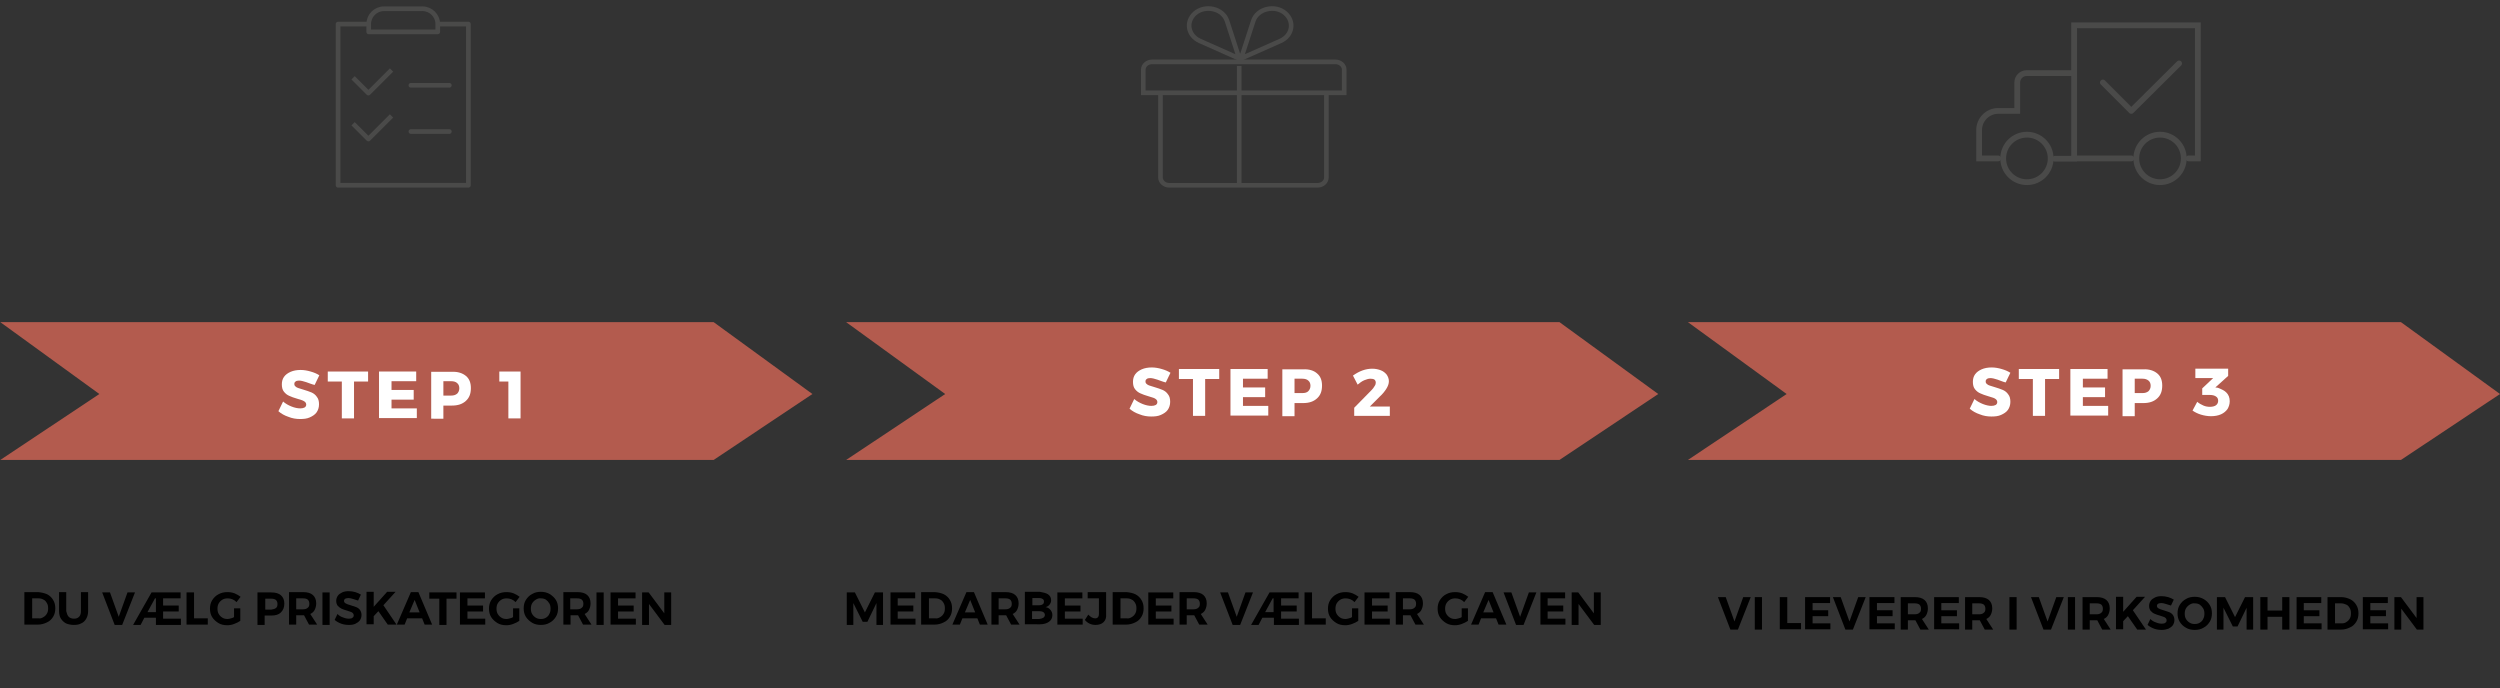 <?xml version="1.0" encoding="utf-8"?>
<!-- Generator: Adobe Illustrator 22.1.0, SVG Export Plug-In . SVG Version: 6.00 Build 0)  -->
<svg version="1.1" id="Layer_1" xmlns="http://www.w3.org/2000/svg" xmlns:xlink="http://www.w3.org/1999/xlink" x="0px" y="0px"
	 viewBox="0 0 800.1 220.2" style="enable-background:new 0 0 800.1 220.2;" xml:space="preserve">
<rect x="0" y="0" width="800.1" height="220.2" fill="#333333" stroke="none"/>
<style type="text/css">
	.st0{fill:#B35B4E;}
	.st1{fill:#FFFFFF;}
	.st2{fill:none;stroke:#4A4A49;stroke-width:1.849;stroke-linecap:round;stroke-miterlimit:10;}
	.st3{fill:none;stroke:#4A4A49;stroke-width:1.849;stroke-miterlimit:10;}
	.st4{fill:none;stroke:#4A4A49;stroke-width:1.849;stroke-linecap:round;stroke-linejoin:round;stroke-miterlimit:10;}
	.st5{fill:none;stroke:#4A4A49;stroke-width:1.478;stroke-miterlimit:10;}
	.st6{fill:none;stroke:#4A4A49;stroke-width:1.478;stroke-linecap:round;stroke-linejoin:round;stroke-miterlimit:10;}
	.st7{fill:none;stroke:#4A4A49;stroke-width:1.478;stroke-linejoin:round;stroke-miterlimit:10;}
	.st8{fill:none;stroke:#4A4A49;stroke-width:1.492;stroke-linecap:round;stroke-linejoin:round;stroke-miterlimit:10;}
	.st9{fill:none;stroke:#4A4A49;stroke-width:1.492;stroke-linejoin:round;stroke-miterlimit:10;}
</style>
<g>
	<g>
		<path d="M15.1,190.2c0.8,0.4,1.5,1.1,1.9,1.8c0.5,0.8,0.7,1.7,0.7,2.7c0,1-0.2,1.9-0.7,2.7c-0.5,0.8-1.1,1.4-2,1.8
			c-0.8,0.4-1.8,0.7-2.9,0.7H7.8v-10.4h4.4C13.3,189.6,14.2,189.8,15.1,190.2z M13.9,197.5c0.5-0.3,0.8-0.6,1.1-1.1
			c0.3-0.5,0.4-1,0.4-1.7s-0.1-1.2-0.4-1.7c-0.3-0.5-0.6-0.9-1.1-1.1c-0.5-0.3-1-0.4-1.6-0.4h-2v6.4h2.1
			C12.9,198,13.4,197.8,13.9,197.5z"/>
		<path d="M22,197.4c0.4,0.4,1,0.6,1.7,0.6c0.7,0,1.2-0.2,1.6-0.6c0.4-0.4,0.6-1,0.6-1.8v-6.1h2.3v6.1c0,0.9-0.2,1.7-0.6,2.4
			s-0.9,1.2-1.6,1.5c-0.7,0.4-1.5,0.5-2.4,0.5c-0.9,0-1.8-0.2-2.5-0.5c-0.7-0.4-1.2-0.9-1.6-1.5s-0.6-1.5-0.6-2.4v-6.1h2.3v6.1
			C21.4,196.4,21.6,197,22,197.4z"/>
		<path d="M32.7,189.6h2.5l2.8,7.8l2.8-7.8h2.4l-4.1,10.4h-2.4L32.7,189.6z"/>
		<path d="M52.2,198h5.7v2h-8v-2.3h-3.7l-1.2,2.3h-2.4l5.9-10.4h9.3v1.9h-5.6v2.3h5v1.9h-5V198z M47.2,195.9h2.7v-4.4h-0.3
			L47.2,195.9z"/>
		<path d="M59.8,189.6h2.3v8.3h4.4v2h-6.8V189.6z"/>
		<path d="M74.9,194.7h2v4c-0.6,0.4-1.2,0.7-2,1c-0.8,0.3-1.5,0.4-2.2,0.4c-1,0-2-0.2-2.8-0.7c-0.8-0.5-1.5-1.1-2-1.9
			s-0.7-1.7-0.7-2.7c0-1,0.2-1.9,0.7-2.7c0.5-0.8,1.2-1.5,2-1.9c0.9-0.5,1.8-0.7,2.9-0.7c0.8,0,1.5,0.1,2.3,0.4
			c0.7,0.3,1.4,0.7,1.9,1.1l-1.3,1.7c-0.4-0.4-0.8-0.7-1.3-0.9c-0.5-0.2-1-0.3-1.5-0.3c-0.6,0-1.2,0.1-1.7,0.4
			c-0.5,0.3-0.9,0.7-1.2,1.2c-0.3,0.5-0.4,1.1-0.4,1.7c0,0.6,0.1,1.2,0.4,1.7c0.3,0.5,0.7,0.9,1.2,1.2c0.5,0.3,1,0.4,1.7,0.4
			c0.3,0,0.6-0.1,1-0.2c0.4-0.1,0.7-0.2,1-0.4V194.7z"/>
		<path d="M89.9,190.5c0.7,0.6,1.1,1.5,1.1,2.7c0,1.2-0.4,2.1-1.1,2.8c-0.7,0.7-1.7,1-3.1,1h-2.1v3h-2.3v-10.4h4.4
			C88.2,189.6,89.2,189.9,89.9,190.5z M88.3,194.6c0.4-0.3,0.5-0.7,0.5-1.3c0-0.6-0.2-1-0.5-1.3c-0.4-0.3-0.9-0.4-1.5-0.4h-1.9v3.5
			h1.9C87.4,195,87.9,194.9,88.3,194.6z"/>
		<path d="M98.9,199.9l-1.6-3H97h-2.2v3h-2.3v-10.4H97c1.4,0,2.4,0.3,3.1,0.9c0.7,0.6,1.1,1.5,1.1,2.7c0,0.8-0.2,1.5-0.5,2.1
			c-0.3,0.6-0.8,1-1.4,1.3l2.2,3.4H98.9z M94.8,195H97c0.7,0,1.2-0.2,1.5-0.5c0.4-0.3,0.5-0.7,0.5-1.3c0-0.6-0.2-1-0.5-1.3
			c-0.4-0.3-0.9-0.4-1.5-0.4h-2.2V195z"/>
		<path d="M103.2,189.6h2.3v10.4h-2.3V189.6z"/>
		<path d="M113,191.7c-0.6-0.2-1.1-0.3-1.5-0.3c-0.4,0-0.7,0.1-1,0.2c-0.2,0.1-0.4,0.4-0.4,0.7c0,0.4,0.2,0.6,0.5,0.8
			c0.3,0.2,0.9,0.4,1.6,0.6c0.7,0.2,1.3,0.4,1.8,0.6c0.5,0.2,0.9,0.5,1.2,0.9c0.3,0.4,0.5,1,0.5,1.6c0,0.7-0.2,1.2-0.5,1.7
			c-0.4,0.5-0.8,0.8-1.4,1.1s-1.3,0.4-2.1,0.4c-0.8,0-1.7-0.1-2.5-0.4c-0.8-0.3-1.5-0.7-2.1-1.2l0.9-1.9c0.5,0.5,1.1,0.9,1.8,1.1
			c0.7,0.3,1.3,0.4,1.9,0.4c0.5,0,0.9-0.1,1.1-0.3c0.3-0.2,0.4-0.4,0.4-0.8c0-0.3-0.1-0.5-0.3-0.7c-0.2-0.2-0.4-0.3-0.7-0.4
			c-0.3-0.1-0.7-0.2-1.2-0.4c-0.7-0.2-1.3-0.4-1.7-0.6c-0.4-0.2-0.8-0.5-1.2-0.9c-0.3-0.4-0.5-0.9-0.5-1.6c0-0.6,0.2-1.2,0.5-1.6
			c0.3-0.5,0.8-0.8,1.4-1.1c0.6-0.3,1.3-0.4,2.1-0.4c0.7,0,1.4,0.1,2.1,0.3c0.7,0.2,1.3,0.5,1.8,0.8l-0.9,1.9
			C114.2,192.1,113.6,191.9,113,191.7z"/>
		<path d="M126.9,199.9h-2.8l-3-4.3l-1.5,1.6v2.6h-2.3v-10.4h2.3v4.8l4.3-4.8h2.7l-3.9,4.3L126.9,199.9z"/>
		<path d="M135.9,199.9l-0.8-2h-4.8l-0.8,2H127l4.5-10.4h2.4l4.4,10.4H135.9z M131,196h3.3l-1.6-4L131,196z"/>
		<path d="M137.4,189.6h8.7v2h-3.2v8.4h-2.3v-8.4h-3.2V189.6z"/>
		<path d="M147.3,189.6h7.9v1.9h-5.6v2.3h5v1.9h-5v2.3h5.7v1.9h-8.1V189.6z"/>
		<path d="M164.2,194.7h2v4c-0.6,0.4-1.2,0.7-2,1c-0.8,0.3-1.5,0.4-2.2,0.4c-1,0-2-0.2-2.8-0.7c-0.8-0.5-1.5-1.1-2-1.9
			c-0.5-0.8-0.7-1.7-0.7-2.7c0-1,0.2-1.9,0.7-2.7c0.5-0.8,1.2-1.5,2-1.9c0.9-0.5,1.8-0.7,2.9-0.7c0.8,0,1.5,0.1,2.3,0.4
			c0.7,0.3,1.4,0.7,1.9,1.1l-1.3,1.7c-0.4-0.4-0.8-0.7-1.3-0.9c-0.5-0.2-1-0.3-1.5-0.3c-0.6,0-1.2,0.1-1.7,0.4
			c-0.5,0.3-0.9,0.7-1.2,1.2c-0.3,0.5-0.4,1.1-0.4,1.7c0,0.6,0.1,1.2,0.4,1.7c0.3,0.5,0.7,0.9,1.2,1.2c0.5,0.3,1,0.4,1.7,0.4
			c0.3,0,0.6-0.1,1-0.2c0.4-0.1,0.7-0.2,1-0.4V194.7z"/>
		<path d="M175.9,190.1c0.8,0.5,1.5,1.1,2,1.9s0.7,1.7,0.7,2.7c0,1-0.2,1.9-0.7,2.7c-0.5,0.8-1.2,1.5-2,1.9
			c-0.8,0.5-1.8,0.7-2.8,0.7s-2-0.2-2.8-0.7c-0.8-0.5-1.5-1.1-2-1.9c-0.5-0.8-0.7-1.7-0.7-2.7c0-1,0.2-1.9,0.7-2.7
			c0.5-0.8,1.2-1.5,2-1.9c0.8-0.5,1.8-0.7,2.8-0.7C174.1,189.4,175,189.6,175.9,190.1z M171.5,191.9c-0.5,0.3-0.9,0.7-1.2,1.2
			c-0.3,0.5-0.4,1.1-0.4,1.7c0,0.6,0.1,1.2,0.4,1.7c0.3,0.5,0.7,0.9,1.2,1.2c0.5,0.3,1,0.4,1.6,0.4c0.6,0,1.1-0.1,1.6-0.4
			c0.5-0.3,0.9-0.7,1.1-1.2c0.3-0.5,0.4-1.1,0.4-1.7c0-0.6-0.1-1.2-0.4-1.7c-0.3-0.5-0.7-0.9-1.1-1.2c-0.5-0.3-1-0.4-1.6-0.4
			C172.5,191.4,172,191.6,171.5,191.9z"/>
		<path d="M186.6,199.9l-1.6-3h-0.2h-2.2v3h-2.3v-10.4h4.5c1.4,0,2.4,0.3,3.1,0.9c0.7,0.6,1.1,1.5,1.1,2.7c0,0.8-0.2,1.5-0.5,2.1
			c-0.3,0.6-0.8,1-1.4,1.3l2.2,3.4H186.6z M182.5,195h2.2c0.7,0,1.2-0.2,1.5-0.5c0.4-0.3,0.5-0.7,0.5-1.3c0-0.6-0.2-1-0.5-1.3
			c-0.4-0.3-0.9-0.4-1.5-0.4h-2.2V195z"/>
		<path d="M190.9,189.6h2.3v10.4h-2.3V189.6z"/>
		<path d="M195.5,189.6h7.9v1.9h-5.6v2.3h5v1.9h-5v2.3h5.7v1.9h-8.1V189.6z"/>
		<path d="M212.6,189.6h2.2v10.4h-2.1l-5-6.7v6.7h-2.2v-10.4h2.1l5,6.7V189.6z"/>
	</g>
	<g>
		<path d="M271,189.6h2.6l3.2,6.4l3.2-6.4h2.6v10.4h-2.1v-7l-2.9,6h-1.5l-3-6v7H271V189.6z"/>
		<path d="M285,189.6h7.9v1.9h-5.6v2.3h5v1.9h-5v2.3h5.7v1.9H285V189.6z"/>
		<path d="M302.1,190.2c0.8,0.4,1.5,1.1,1.9,1.8c0.5,0.8,0.7,1.7,0.7,2.7c0,1-0.2,1.9-0.7,2.7c-0.5,0.8-1.1,1.4-2,1.8
			c-0.8,0.4-1.8,0.7-2.9,0.7h-4.3v-10.4h4.4C300.3,189.6,301.3,189.8,302.1,190.2z M300.9,197.5c0.5-0.3,0.8-0.6,1.1-1.1
			c0.3-0.5,0.4-1,0.4-1.7s-0.1-1.2-0.4-1.7c-0.3-0.5-0.6-0.9-1.1-1.1c-0.5-0.3-1-0.4-1.6-0.4h-2v6.4h2.1
			C299.9,198,300.4,197.8,300.9,197.5z"/>
		<path d="M313.6,199.9l-0.8-2H308l-0.8,2h-2.4l4.5-10.4h2.4l4.4,10.4H313.6z M308.8,196h3.3l-1.6-4L308.8,196z"/>
		<path d="M323.6,199.9l-1.6-3h-0.2h-2.2v3h-2.3v-10.4h4.5c1.4,0,2.4,0.3,3.1,0.9c0.7,0.6,1.1,1.5,1.1,2.7c0,0.8-0.2,1.5-0.5,2.1
			c-0.3,0.6-0.8,1-1.4,1.3l2.2,3.4H323.6z M319.6,195h2.2c0.7,0,1.2-0.2,1.5-0.5c0.4-0.3,0.5-0.7,0.5-1.3c0-0.6-0.2-1-0.5-1.3
			c-0.4-0.3-0.9-0.4-1.5-0.4h-2.2V195z"/>
		<path d="M335.4,190.2c0.7,0.5,1,1.1,1,1.9c0,0.6-0.2,1-0.5,1.4c-0.3,0.4-0.8,0.7-1.3,0.8c0.7,0.1,1.2,0.4,1.6,0.9
			c0.4,0.5,0.6,1,0.6,1.7c0,0.9-0.4,1.6-1.1,2.1c-0.7,0.5-1.7,0.8-2.9,0.8H328v-10.4h4.8C333.9,189.6,334.8,189.8,335.4,190.2z
			 M333.7,193.4c0.3-0.2,0.4-0.5,0.4-0.9c0-0.4-0.1-0.6-0.4-0.8c-0.3-0.2-0.6-0.3-1-0.3h-2.3v2.3h2.3
			C333.1,193.7,333.4,193.6,333.7,193.4z M333.9,197.7c0.3-0.2,0.5-0.5,0.5-0.9c0-0.4-0.2-0.7-0.5-0.9c-0.3-0.2-0.8-0.3-1.3-0.3
			h-2.3v2.5h2.3C333.2,198,333.6,197.9,333.9,197.7z"/>
		<path d="M338.5,189.6h7.9v1.9h-5.6v2.3h5v1.9h-5v2.3h5.7v1.9h-8.1V189.6z"/>
		<path d="M353.2,199.1c-0.6,0.6-1.5,0.9-2.6,0.9c-1.3,0-2.5-0.5-3.4-1.6l1.1-1.7c0.4,0.4,0.7,0.7,1.1,0.9c0.4,0.2,0.7,0.3,1.1,0.3
			c0.4,0,0.7-0.1,0.9-0.4c0.2-0.2,0.3-0.6,0.3-1v-5h-3.6v-2h5.9v7.1C354.1,197.7,353.8,198.5,353.2,199.1z"/>
		<path d="M363.4,190.2c0.8,0.4,1.5,1.1,1.9,1.8c0.5,0.8,0.7,1.7,0.7,2.7c0,1-0.2,1.9-0.7,2.7c-0.5,0.8-1.1,1.4-2,1.8
			c-0.8,0.4-1.8,0.7-2.9,0.7h-4.3v-10.4h4.4C361.6,189.6,362.6,189.8,363.4,190.2z M362.2,197.5c0.5-0.3,0.8-0.6,1.1-1.1
			c0.3-0.5,0.4-1,0.4-1.7s-0.1-1.2-0.4-1.7c-0.3-0.5-0.6-0.9-1.1-1.1c-0.5-0.3-1-0.4-1.6-0.4h-2v6.4h2.1
			C361.2,198,361.7,197.8,362.2,197.5z"/>
		<path d="M367.6,189.6h7.9v1.9h-5.6v2.3h5v1.9h-5v2.3h5.7v1.9h-8.1V189.6z"/>
		<path d="M383.8,199.9l-1.6-3H382h-2.2v3h-2.3v-10.4h4.5c1.4,0,2.4,0.3,3.1,0.9c0.7,0.6,1.1,1.5,1.1,2.7c0,0.8-0.2,1.5-0.5,2.1
			c-0.3,0.6-0.8,1-1.4,1.3l2.2,3.4H383.8z M379.8,195h2.2c0.7,0,1.2-0.2,1.5-0.5c0.4-0.3,0.5-0.7,0.5-1.3c0-0.6-0.2-1-0.5-1.3
			c-0.4-0.3-0.9-0.4-1.5-0.4h-2.2V195z"/>
		<path d="M390.5,189.6h2.5l2.8,7.8l2.8-7.8h2.4l-4.1,10.4h-2.4L390.5,189.6z"/>
		<path d="M410,198h5.7v2h-8v-2.3H404l-1.2,2.3h-2.4l5.9-10.4h9.3v1.9H410v2.3h5v1.9h-5V198z M404.9,195.9h2.7v-4.4h-0.3
			L404.9,195.9z"/>
		<path d="M417.6,189.6h2.3v8.3h4.4v2h-6.8V189.6z"/>
		<path d="M432.7,194.7h2v4c-0.6,0.4-1.2,0.7-2,1c-0.8,0.3-1.5,0.4-2.2,0.4c-1,0-2-0.2-2.8-0.7c-0.8-0.5-1.5-1.1-2-1.9
			s-0.7-1.7-0.7-2.7c0-1,0.2-1.9,0.7-2.7c0.5-0.8,1.2-1.5,2-1.9c0.9-0.5,1.8-0.7,2.9-0.7c0.8,0,1.5,0.1,2.3,0.4
			c0.7,0.3,1.4,0.7,1.9,1.1l-1.3,1.7c-0.4-0.4-0.8-0.7-1.3-0.9c-0.5-0.2-1-0.3-1.5-0.3c-0.6,0-1.2,0.1-1.7,0.4
			c-0.5,0.3-0.9,0.7-1.2,1.2c-0.3,0.5-0.4,1.1-0.4,1.7c0,0.6,0.1,1.2,0.4,1.7c0.3,0.5,0.7,0.9,1.2,1.2c0.5,0.3,1,0.4,1.7,0.4
			c0.3,0,0.6-0.1,1-0.2c0.4-0.1,0.7-0.2,1-0.4V194.7z"/>
		<path d="M436.8,189.6h7.9v1.9h-5.6v2.3h5v1.9h-5v2.3h5.7v1.9h-8.1V189.6z"/>
		<path d="M453,199.9l-1.6-3h-0.2H449v3h-2.3v-10.4h4.5c1.4,0,2.4,0.3,3.1,0.9c0.7,0.6,1.1,1.5,1.1,2.7c0,0.8-0.2,1.5-0.5,2.1
			c-0.3,0.6-0.8,1-1.4,1.3l2.2,3.4H453z M449,195h2.2c0.7,0,1.2-0.2,1.5-0.5c0.4-0.3,0.5-0.7,0.5-1.3c0-0.6-0.2-1-0.5-1.3
			c-0.4-0.3-0.9-0.4-1.5-0.4H449V195z"/>
		<path d="M467.8,194.7h2v4c-0.6,0.4-1.2,0.7-2,1c-0.8,0.3-1.5,0.4-2.2,0.4c-1,0-2-0.2-2.8-0.7c-0.8-0.5-1.5-1.1-2-1.9
			s-0.7-1.7-0.7-2.7c0-1,0.2-1.9,0.7-2.7c0.5-0.8,1.2-1.5,2-1.9c0.9-0.5,1.8-0.7,2.9-0.7c0.8,0,1.5,0.1,2.3,0.4
			c0.7,0.3,1.4,0.7,1.9,1.1l-1.3,1.7c-0.4-0.4-0.8-0.7-1.3-0.9c-0.5-0.2-1-0.3-1.5-0.3c-0.6,0-1.2,0.1-1.7,0.4
			c-0.5,0.3-0.9,0.7-1.2,1.2c-0.3,0.5-0.4,1.1-0.4,1.7c0,0.6,0.1,1.2,0.4,1.7c0.3,0.5,0.7,0.9,1.2,1.2c0.5,0.3,1,0.4,1.7,0.4
			c0.3,0,0.6-0.1,1-0.2c0.4-0.1,0.7-0.2,1-0.4V194.7z"/>
		<path d="M479.6,199.9l-0.8-2h-4.8l-0.8,2h-2.4l4.5-10.4h2.4l4.4,10.4H479.6z M474.7,196h3.3l-1.6-4L474.7,196z"/>
		<path d="M481.2,189.6h2.5l2.8,7.8l2.8-7.8h2.4l-4.1,10.4h-2.4L481.2,189.6z"/>
		<path d="M493,189.6h7.9v1.9h-5.6v2.3h5v1.9h-5v2.3h5.7v1.9H493V189.6z"/>
		<path d="M510.1,189.6h2.2v10.4h-2.1l-5-6.7v6.7h-2.2v-10.4h2.1l5,6.7V189.6z"/>
	</g>
	<g>
		<path d="M549.8,191.1h2.5l2.8,7.8l2.8-7.8h2.4l-4.1,10.4h-2.4L549.8,191.1z"/>
		<path d="M561.6,191.1h2.3v10.4h-2.3V191.1z"/>
		<path d="M569.7,191.1h2.3v8.3h4.4v2h-6.8V191.1z"/>
		<path d="M577.8,191.1h7.9v1.9h-5.6v2.3h5v1.9h-5v2.3h5.7v1.9h-8.1V191.1z"/>
		<path d="M586.6,191.1h2.5l2.8,7.8l2.8-7.8h2.4l-4.1,10.4h-2.4L586.6,191.1z"/>
		<path d="M598.4,191.1h7.9v1.9h-5.6v2.3h5v1.9h-5v2.3h5.7v1.9h-8.1V191.1z"/>
		<path d="M614.6,201.5l-1.6-3h-0.2h-2.2v3h-2.3v-10.4h4.5c1.4,0,2.4,0.3,3.1,0.9c0.7,0.6,1.1,1.5,1.1,2.7c0,0.8-0.2,1.5-0.5,2.1
			c-0.3,0.6-0.8,1-1.4,1.3l2.2,3.4H614.6z M610.6,196.6h2.2c0.7,0,1.2-0.2,1.5-0.5c0.4-0.3,0.5-0.7,0.5-1.3c0-0.6-0.2-1-0.5-1.3
			c-0.4-0.3-0.9-0.4-1.5-0.4h-2.2V196.6z"/>
		<path d="M619,191.1h7.9v1.9h-5.6v2.3h5v1.9h-5v2.3h5.7v1.9H619V191.1z"/>
		<path d="M635.2,201.5l-1.6-3h-0.2h-2.2v3h-2.3v-10.4h4.5c1.4,0,2.4,0.3,3.1,0.9c0.7,0.6,1.1,1.5,1.1,2.7c0,0.8-0.2,1.5-0.5,2.1
			c-0.3,0.6-0.8,1-1.4,1.3l2.2,3.4H635.2z M631.2,196.6h2.2c0.7,0,1.2-0.2,1.5-0.5c0.4-0.3,0.5-0.7,0.5-1.3c0-0.6-0.2-1-0.5-1.3
			c-0.4-0.3-0.9-0.4-1.5-0.4h-2.2V196.6z"/>
		<path d="M643.1,191.1h2.3v10.4h-2.3V191.1z"/>
		<path d="M650,191.1h2.5l2.8,7.8l2.8-7.8h2.4l-4.1,10.4h-2.4L650,191.1z"/>
		<path d="M661.8,191.1h2.3v10.4h-2.3V191.1z"/>
		<path d="M672.8,201.5l-1.6-3h-0.2h-2.2v3h-2.3v-10.4h4.5c1.4,0,2.4,0.3,3.1,0.9c0.7,0.6,1.1,1.5,1.1,2.7c0,0.8-0.2,1.5-0.5,2.1
			c-0.3,0.6-0.8,1-1.4,1.3l2.2,3.4H672.8z M668.8,196.6h2.2c0.7,0,1.2-0.2,1.5-0.5c0.4-0.3,0.5-0.7,0.5-1.3c0-0.6-0.2-1-0.5-1.3
			c-0.4-0.3-0.9-0.4-1.5-0.4h-2.2V196.6z"/>
		<path d="M686.8,201.5H684l-3-4.3l-1.5,1.6v2.6h-2.3v-10.4h2.3v4.8l4.3-4.8h2.7l-3.9,4.3L686.8,201.5z"/>
		<path d="M693.2,193.3c-0.6-0.2-1.1-0.3-1.5-0.3c-0.4,0-0.7,0.1-1,0.2c-0.2,0.1-0.4,0.4-0.4,0.7c0,0.4,0.2,0.6,0.5,0.8
			c0.3,0.2,0.9,0.4,1.6,0.6c0.7,0.2,1.3,0.4,1.8,0.6c0.5,0.2,0.9,0.5,1.2,0.9c0.3,0.4,0.5,1,0.5,1.6c0,0.7-0.2,1.2-0.5,1.7
			c-0.4,0.5-0.8,0.8-1.4,1.1c-0.6,0.2-1.3,0.4-2.1,0.4c-0.8,0-1.7-0.1-2.5-0.4c-0.8-0.3-1.5-0.7-2.1-1.2l0.9-1.9
			c0.5,0.5,1.1,0.9,1.8,1.1c0.7,0.3,1.3,0.4,1.9,0.4c0.5,0,0.9-0.1,1.1-0.3c0.3-0.2,0.4-0.4,0.4-0.8c0-0.3-0.1-0.5-0.3-0.7
			c-0.2-0.2-0.4-0.3-0.7-0.4s-0.7-0.2-1.2-0.4c-0.7-0.2-1.3-0.4-1.7-0.6c-0.5-0.2-0.8-0.5-1.2-0.9c-0.3-0.4-0.5-0.9-0.5-1.6
			c0-0.6,0.2-1.2,0.5-1.6c0.3-0.5,0.8-0.8,1.4-1.1s1.3-0.4,2.1-0.4c0.7,0,1.4,0.1,2.1,0.3c0.7,0.2,1.3,0.5,1.8,0.8l-0.9,1.9
			C694.4,193.7,693.8,193.5,693.2,193.3z"/>
		<path d="M705.2,191.7c0.9,0.5,1.5,1.1,2,1.9c0.5,0.8,0.7,1.7,0.7,2.7c0,1-0.2,1.9-0.7,2.7c-0.5,0.8-1.2,1.5-2,1.9
			c-0.8,0.5-1.8,0.7-2.8,0.7c-1,0-2-0.2-2.8-0.7c-0.9-0.5-1.5-1.1-2-1.9s-0.7-1.7-0.7-2.7c0-1,0.2-1.9,0.7-2.7
			c0.5-0.8,1.2-1.5,2-1.9c0.8-0.5,1.8-0.7,2.8-0.7C703.4,191,704.3,191.2,705.2,191.7z M700.8,193.5c-0.5,0.3-0.9,0.7-1.2,1.2
			c-0.3,0.5-0.4,1.1-0.4,1.7c0,0.6,0.1,1.2,0.4,1.7c0.3,0.5,0.7,0.9,1.2,1.2c0.5,0.3,1,0.4,1.6,0.4c0.6,0,1.1-0.1,1.6-0.4
			c0.5-0.3,0.9-0.7,1.1-1.2c0.3-0.5,0.4-1.1,0.4-1.7c0-0.6-0.1-1.2-0.4-1.7c-0.3-0.5-0.7-0.9-1.1-1.2c-0.5-0.3-1-0.4-1.6-0.4
			C701.8,193,701.3,193.2,700.8,193.5z"/>
		<path d="M709.5,191.1h2.6l3.2,6.4l3.2-6.4h2.6v10.4H719v-7l-2.9,6h-1.5l-3-6v7h-2.1V191.1z"/>
		<path d="M723.4,191.1h2.3v4.3h4.7v-4.3h2.3v10.4h-2.3v-4.1h-4.7v4.1h-2.3V191.1z"/>
		<path d="M735,191.1h7.9v1.9h-5.6v2.3h5v1.9h-5v2.3h5.7v1.9H735V191.1z"/>
		<path d="M752.2,191.8c0.8,0.4,1.5,1.1,1.9,1.8c0.5,0.8,0.7,1.7,0.7,2.7c0,1-0.2,1.9-0.7,2.7c-0.5,0.8-1.1,1.4-2,1.8
			c-0.8,0.4-1.8,0.7-2.9,0.7h-4.3v-10.4h4.4C750.4,191.1,751.3,191.4,752.2,191.8z M750.9,199.1c0.5-0.3,0.8-0.6,1.1-1.1
			c0.3-0.5,0.4-1,0.4-1.7s-0.1-1.2-0.4-1.7c-0.3-0.5-0.6-0.9-1.1-1.1s-1-0.4-1.6-0.4h-2v6.4h2.1C750,199.5,750.5,199.4,750.9,199.1z
			"/>
		<path d="M756.3,191.1h7.9v1.9h-5.6v2.3h5v1.9h-5v2.3h5.7v1.9h-8.1V191.1z"/>
		<path d="M773.4,191.1h2.2v10.4h-2.1l-5-6.7v6.7h-2.2v-10.4h2.1l5,6.7V191.1z"/>
	</g>
	<polygon class="st0" points="228.4,147.2 0.1,147.2 31.8,126.1 0.1,103.1 228.4,103.1 260,126.1 	"/>
	<polygon class="st0" points="499.1,147.2 270.8,147.2 302.5,126.1 270.8,103.1 499.1,103.1 530.7,126.1 	"/>
	<polygon class="st0" points="768.4,147.2 540.2,147.2 571.8,126.1 540.2,103.1 768.4,103.1 800.1,126.1 	"/>
	<g>
		<path class="st1" d="M98,122.3c-0.9-0.3-1.7-0.5-2.3-0.5c-0.5,0-0.9,0.1-1.1,0.3c-0.3,0.2-0.4,0.4-0.4,0.8c0,0.3,0.1,0.6,0.4,0.8
			c0.2,0.2,0.5,0.4,0.9,0.5s0.9,0.3,1.6,0.5c1,0.3,1.9,0.6,2.6,0.9c0.7,0.3,1.3,0.8,1.7,1.4c0.5,0.6,0.7,1.4,0.7,2.4
			c0,1-0.3,1.9-0.8,2.6c-0.5,0.7-1.3,1.2-2.2,1.6c-0.9,0.4-1.9,0.5-3.1,0.5c-1.2,0-2.5-0.2-3.7-0.7c-1.2-0.4-2.3-1-3.2-1.8l1.5-3.1
			c0.8,0.7,1.7,1.2,2.7,1.6c1,0.4,2,0.6,2.8,0.6c0.6,0,1-0.1,1.4-0.3c0.3-0.2,0.5-0.5,0.5-0.9c0-0.3-0.1-0.6-0.4-0.9
			c-0.3-0.2-0.6-0.4-0.9-0.5c-0.4-0.1-0.9-0.3-1.6-0.5c-1-0.3-1.9-0.6-2.5-0.9c-0.7-0.3-1.2-0.7-1.7-1.3c-0.5-0.6-0.7-1.4-0.7-2.4
			c0-0.9,0.2-1.7,0.7-2.4c0.5-0.7,1.2-1.2,2.1-1.6c0.9-0.4,2-0.6,3.2-0.6c1.1,0,2.2,0.2,3.2,0.5c1.1,0.3,2,0.7,2.8,1.2l-1.5,3.1
			C99.8,123,98.9,122.6,98,122.3z"/>
		<path class="st1" d="M104.9,118.9h12.9v3.2h-4.5v11.8h-3.9v-11.8h-4.5V118.9z"/>
		<path class="st1" d="M121.4,118.9h11.8v3.1h-7.9v2.8h7.1v3.1l-7.1,0v2.8h8.1v3.1h-12.1V118.9z"/>
		<path class="st1" d="M149.1,120.3c1.1,0.9,1.6,2.2,1.6,3.9c0,1.8-0.5,3.1-1.6,4.1c-1.1,1-2.5,1.5-4.5,1.5h-2.7v4.2H138v-15h6.6
			C146.5,118.9,148,119.4,149.1,120.3z M146.3,126c0.4-0.4,0.7-1,0.7-1.7c0-0.7-0.2-1.3-0.7-1.7c-0.4-0.4-1.1-0.6-1.9-0.6h-2.5v4.6
			h2.5C145.2,126.6,145.8,126.4,146.3,126z"/>
		<path class="st1" d="M159.8,118.9h6.8v15h-3.9v-11.8h-2.9V118.9z"/>
	</g>
	<g>
		<path class="st2" d="M639.5,50.7h-6.1v-9.1c0-3.3,2.7-6.1,6.1-6.1h6.1v-9.1c0-1.7,1.4-3,3-3h15.2v12.2v15.2h-6.1 M700.4,50.7h3
			V8.1h-39.6v15.2v12.2v15.2h18.3"/>
		<path class="st3" d="M698.9,50.7c0,4.2-3.4,7.6-7.6,7.6s-7.6-3.4-7.6-7.6c0-4.2,3.4-7.6,7.6-7.6S698.9,46.5,698.9,50.7z
			 M656.3,50.7c0,4.2-3.4,7.6-7.6,7.6s-7.6-3.4-7.6-7.6c0-4.2,3.4-7.6,7.6-7.6S656.3,46.5,656.3,50.7z"/>
	</g>
	<polyline class="st4" points="697.4,20.3 682.1,35.5 673,26.4 	"/>
	<g>
		<path class="st5" d="M430.1,29.7h-64.2v-7.4c0-1.4,1.3-2.5,2.8-2.5h58.7c1.5,0,2.8,1.1,2.8,2.5V29.7z M421.7,59.3h-47.5
			c-1.5,0-2.8-1.1-2.8-2.5V29.7h53.1v27.1C424.5,58.2,423.2,59.3,421.7,59.3z"/>
		<path class="st6" d="M401.1,6.7l-3.9,12l12.6-5.6c3.8-1.7,4.6-6.1,1.6-8.8l0,0C408.2,1.4,402.4,2.7,401.1,6.7z M392.7,6.7l3.9,12
			l-12.6-5.6c-3.8-1.7-4.6-6.1-1.6-8.8l0,0C385.7,1.4,391.4,2.7,392.7,6.7z"/>
	</g>
	<line class="st7" x1="396.6" y1="21.1" x2="396.6" y2="59.3"/>
	<g>
		<path class="st8" d="M140.1,7.7v2.5H118V7.7c0-2.7,2.2-4.9,4.9-4.9h12.3C137.9,2.8,140.1,5,140.1,7.7z M140.1,7.7h9.8v49.1v2.5
			H118h-9.8v-9.7V7.7h9.8"/>
	</g>
	<path class="st9" d="M113,39.6l4.9,4.9l7.4-7.4 M113,24.9l4.9,4.9l7.4-7.4"/>
	<path class="st8" d="M131.5,42.1h12.3 M131.5,27.3h12.3"/>
	<g>
		<path class="st1" d="M370.4,121.5c-0.9-0.3-1.7-0.5-2.3-0.5c-0.5,0-0.9,0.1-1.1,0.3c-0.3,0.2-0.4,0.4-0.4,0.8
			c0,0.3,0.1,0.6,0.4,0.8c0.2,0.2,0.5,0.4,0.9,0.5s0.9,0.3,1.6,0.5c1,0.3,1.9,0.6,2.6,0.9c0.7,0.3,1.3,0.8,1.7,1.4
			c0.5,0.6,0.7,1.4,0.7,2.4c0,1-0.3,1.9-0.8,2.6c-0.5,0.7-1.3,1.2-2.2,1.6c-0.9,0.4-1.9,0.5-3.1,0.5c-1.2,0-2.5-0.2-3.7-0.7
			c-1.2-0.4-2.3-1-3.2-1.8l1.5-3.1c0.8,0.7,1.7,1.2,2.7,1.6c1,0.4,2,0.6,2.8,0.6c0.6,0,1-0.1,1.4-0.3c0.3-0.2,0.5-0.5,0.5-0.9
			c0-0.3-0.1-0.6-0.4-0.9c-0.2-0.2-0.6-0.4-0.9-0.5c-0.4-0.1-0.9-0.3-1.6-0.5c-1-0.3-1.9-0.6-2.5-0.9c-0.7-0.3-1.2-0.7-1.7-1.3
			c-0.5-0.6-0.7-1.4-0.7-2.4c0-0.9,0.2-1.7,0.7-2.4c0.5-0.7,1.2-1.2,2.1-1.6c0.9-0.4,2-0.6,3.2-0.6c1.1,0,2.2,0.2,3.2,0.5
			c1.1,0.3,2,0.7,2.8,1.2l-1.5,3.1C372.2,122.2,371.3,121.8,370.4,121.5z"/>
		<path class="st1" d="M377.3,118.1h12.9v3.2h-4.5v11.8h-3.9v-11.8h-4.5V118.1z"/>
		<path class="st1" d="M393.9,118.1h11.8v3.1h-7.9v2.8h7.1v3.1l-7.1,0v2.8h8.1v3.1h-12.1V118.1z"/>
		<path class="st1" d="M421.5,119.5c1.1,0.9,1.6,2.2,1.6,3.9c0,1.8-0.5,3.1-1.6,4.1c-1.1,1-2.5,1.5-4.5,1.5h-2.7v4.2h-3.9v-15h6.6
			C419,118.1,420.5,118.6,421.5,119.5z M418.7,125.2c0.4-0.4,0.7-1,0.7-1.7c0-0.7-0.2-1.3-0.7-1.7c-0.4-0.4-1.1-0.6-1.9-0.6h-2.5
			v4.6h2.5C417.7,125.8,418.3,125.6,418.7,125.2z"/>
		<path class="st1" d="M444.8,130v3.1h-11.4l0-2.6l5.5-5.6c0.4-0.4,0.8-0.9,1-1.3c0.3-0.4,0.4-0.8,0.4-1.1c0-0.4-0.1-0.7-0.4-1
			c-0.3-0.2-0.7-0.3-1.3-0.3c-0.6,0-1.3,0.2-2,0.5c-0.7,0.3-1.4,0.8-2.1,1.4l-1.5-2.9c2.1-1.5,4.1-2.2,6.2-2.2c1,0,1.9,0.2,2.7,0.5
			c0.8,0.3,1.4,0.8,1.9,1.4c0.4,0.6,0.7,1.3,0.7,2.1c0,0.8-0.3,1.6-0.8,2.4c-0.5,0.8-1.2,1.7-2.2,2.6l-3.1,3.1H444.8z"/>
	</g>
	<g>
		<path class="st1" d="M639.3,121.5c-0.9-0.3-1.7-0.5-2.3-0.5c-0.5,0-0.9,0.1-1.1,0.3c-0.3,0.2-0.4,0.4-0.4,0.8
			c0,0.3,0.1,0.6,0.4,0.8c0.2,0.2,0.5,0.4,0.9,0.5s0.9,0.3,1.6,0.5c1,0.3,1.9,0.6,2.6,0.9c0.7,0.3,1.3,0.8,1.7,1.4
			c0.5,0.6,0.7,1.4,0.7,2.4c0,1-0.3,1.9-0.8,2.6c-0.5,0.7-1.3,1.2-2.2,1.6c-0.9,0.4-1.9,0.5-3.1,0.5c-1.2,0-2.5-0.2-3.7-0.7
			c-1.2-0.4-2.3-1-3.2-1.8l1.5-3.1c0.8,0.7,1.7,1.2,2.7,1.6c1,0.4,2,0.6,2.7,0.6c0.6,0,1-0.1,1.4-0.3c0.3-0.2,0.5-0.5,0.5-0.9
			c0-0.3-0.1-0.6-0.4-0.9c-0.2-0.2-0.6-0.4-0.9-0.5c-0.4-0.1-0.9-0.3-1.6-0.5c-1-0.3-1.9-0.6-2.5-0.9c-0.7-0.3-1.2-0.7-1.7-1.3
			c-0.5-0.6-0.7-1.4-0.7-2.4c0-0.9,0.2-1.7,0.7-2.4c0.5-0.7,1.2-1.2,2.1-1.6c0.9-0.4,2-0.6,3.2-0.6c1.1,0,2.2,0.2,3.2,0.5
			c1.1,0.3,2,0.7,2.8,1.2l-1.5,3.1C641,122.2,640.2,121.8,639.3,121.5z"/>
		<path class="st1" d="M646.1,118.1H659v3.2h-4.5v11.8h-3.9v-11.8h-4.5V118.1z"/>
		<path class="st1" d="M662.7,118.1h11.8v3.1h-7.9v2.8h7.1v3.1l-7.1,0v2.8h8.1v3.1h-12.1V118.1z"/>
		<path class="st1" d="M690.4,119.5c1.1,0.9,1.6,2.2,1.6,3.9c0,1.8-0.5,3.1-1.6,4.1c-1.1,1-2.5,1.5-4.5,1.5h-2.7v4.2h-3.9v-15h6.6
			C687.8,118.1,689.3,118.6,690.4,119.5z M687.6,125.2c0.4-0.4,0.7-1,0.7-1.7c0-0.7-0.2-1.3-0.7-1.7s-1.1-0.6-1.9-0.6h-2.5v4.6h2.5
			C686.5,125.8,687.1,125.6,687.6,125.2z"/>
		<path class="st1" d="M712.5,125.6c0.7,0.7,1.1,1.6,1.1,2.8c0,1-0.3,1.8-0.7,2.5c-0.5,0.7-1.2,1.3-2.1,1.7s-2,0.6-3.2,0.6
			c-1.1,0-2.2-0.2-3.2-0.5s-2-0.8-2.7-1.3l1.5-2.8c0.6,0.5,1.3,0.9,2,1.2c0.7,0.3,1.4,0.4,2.1,0.4c0.8,0,1.5-0.2,1.9-0.5
			c0.4-0.3,0.7-0.8,0.7-1.4c0-0.6-0.2-1.1-0.7-1.4c-0.4-0.3-1.1-0.5-1.9-0.5h-2.5v-2.1l3.5-3.3h-5.7v-3h10.5v2.3l-4.1,3.7l0.8,0.1
			C710.8,124.5,711.8,124.9,712.5,125.6z"/>
	</g>
</g>
</svg>
